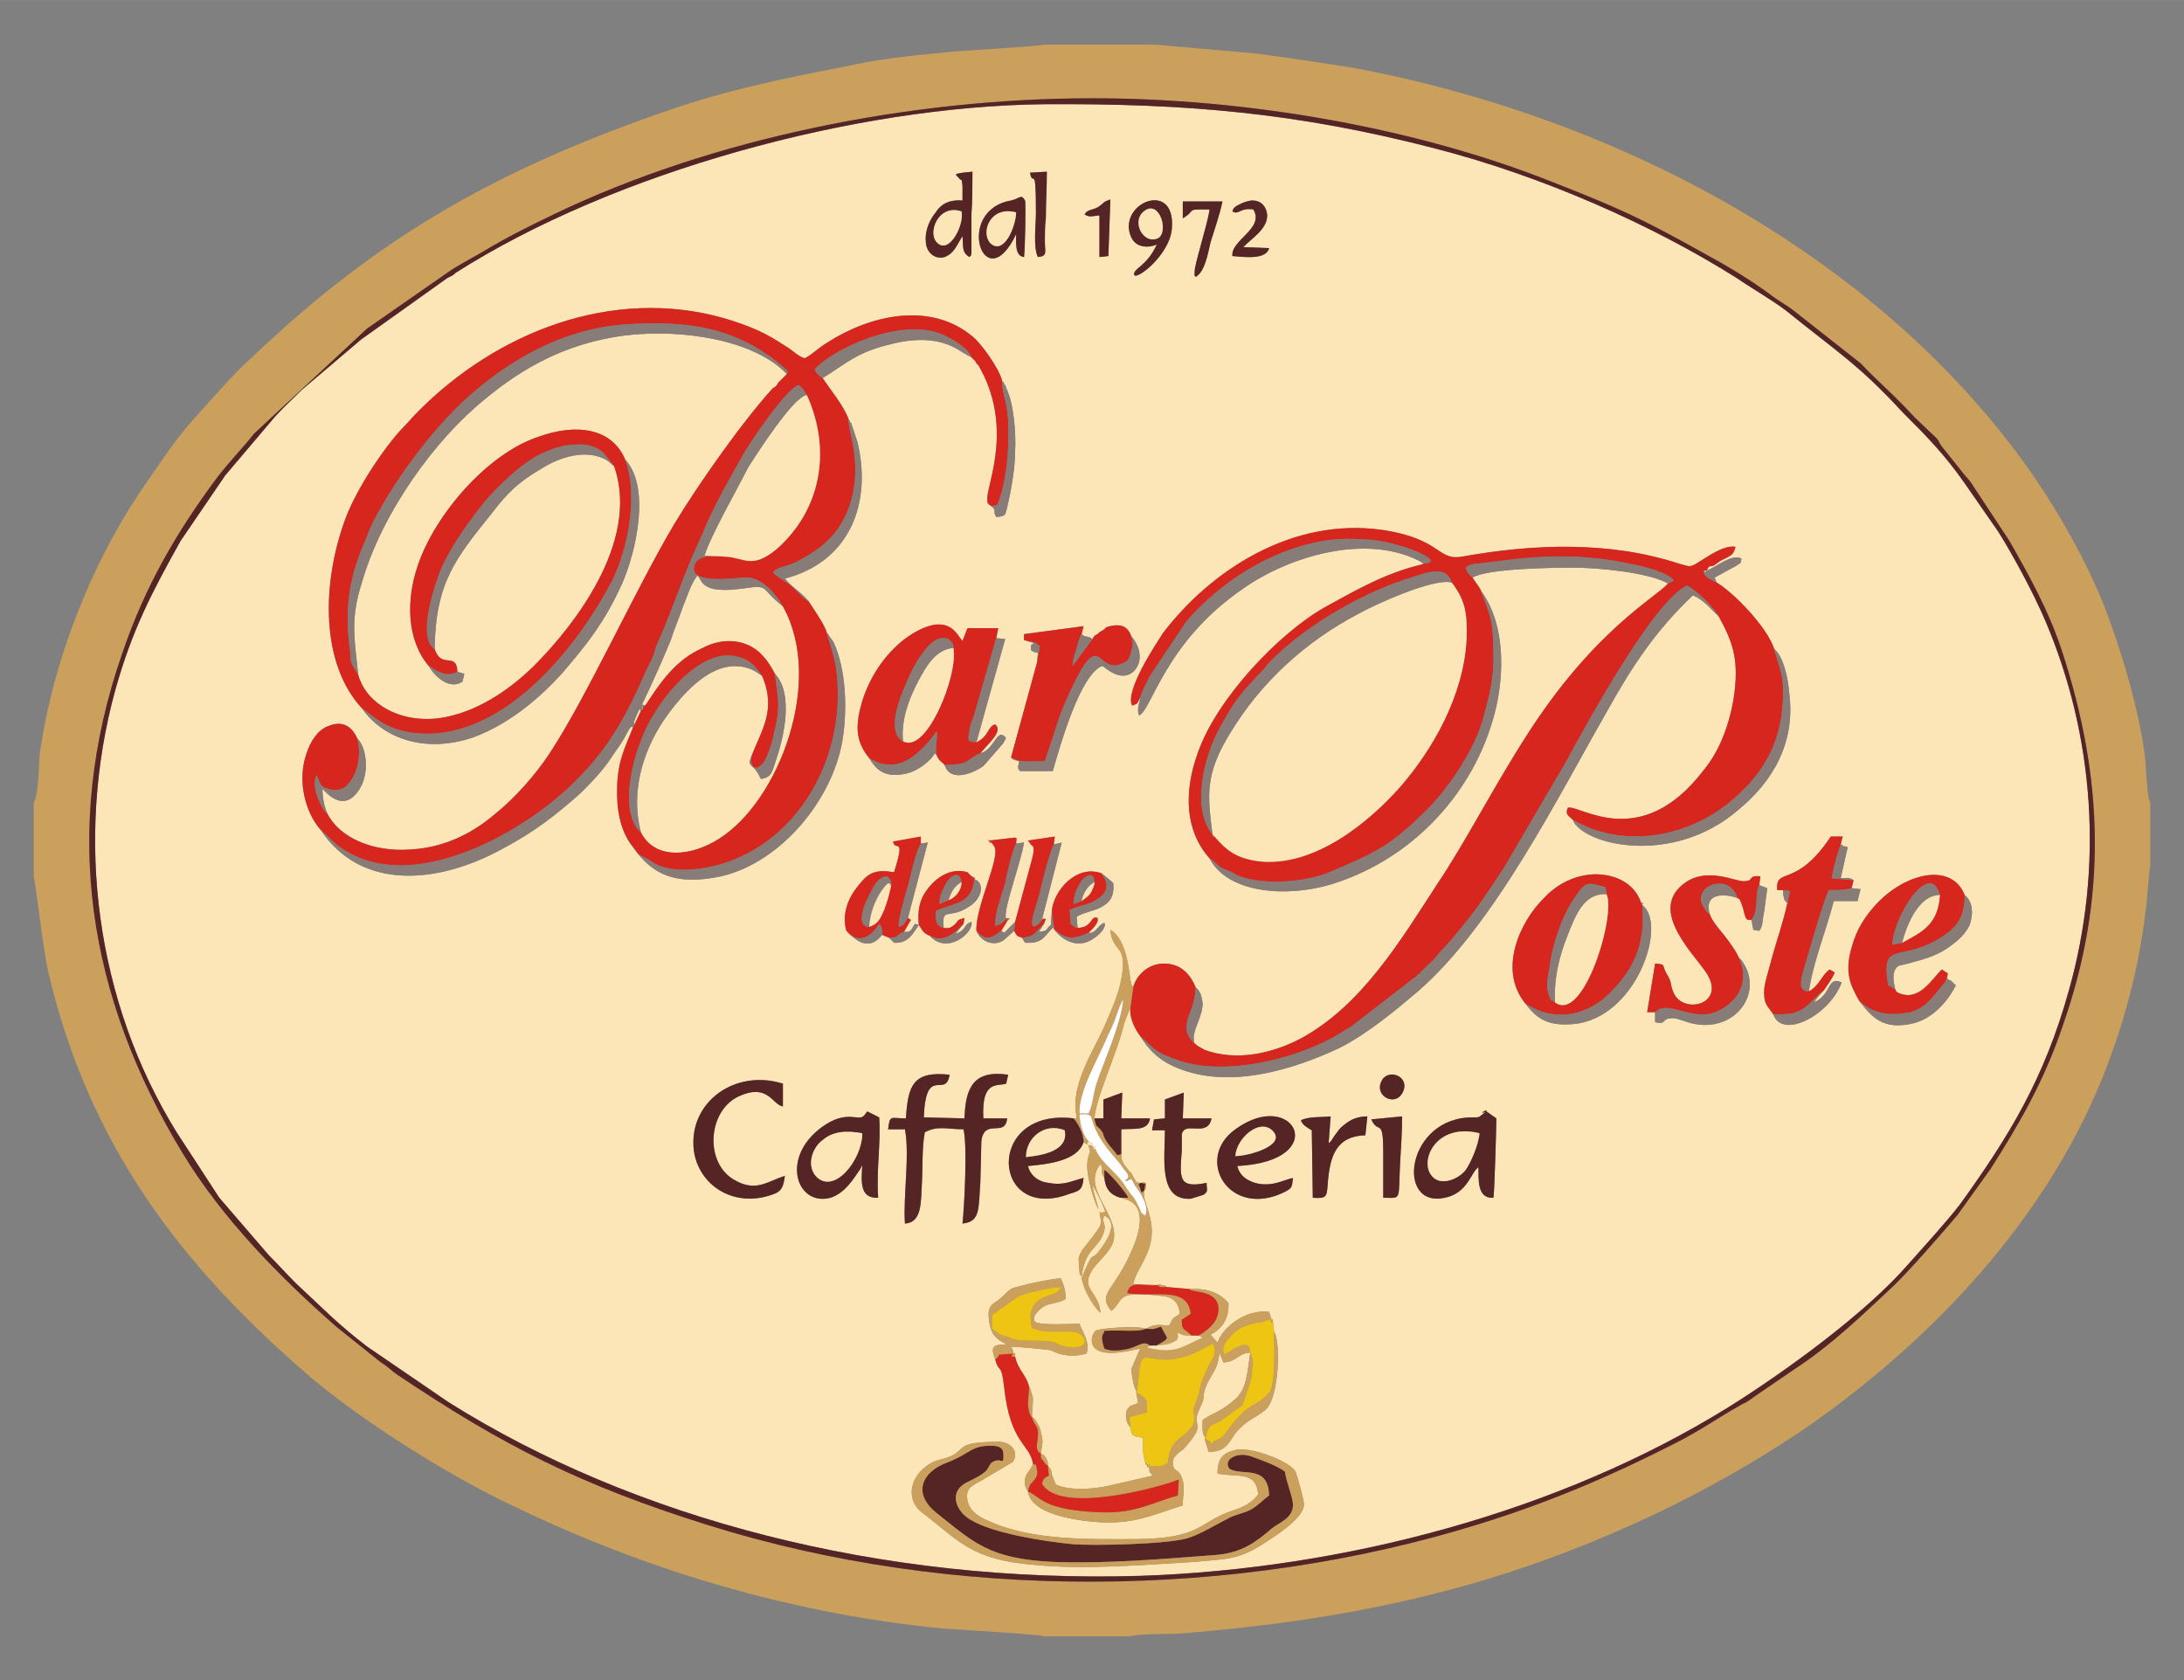 <?xml version="1.0" encoding="UTF-8"?>
<!DOCTYPE svg PUBLIC "-//W3C//DTD SVG 1.1//EN" "http://www.w3.org/Graphics/SVG/1.1/DTD/svg11.dtd">
<!-- Creator: CorelDRAW X8 -->
<svg xmlns="http://www.w3.org/2000/svg" xml:space="preserve" width="22.013mm" height="16.933mm" version="1.1" style="shape-rendering:geometricPrecision; text-rendering:geometricPrecision; image-rendering:optimizeQuality; fill-rule:evenodd; clip-rule:evenodd"
viewBox="0 0 2201 1693"
 xmlns:xlink="http://www.w3.org/1999/xlink">
 <rect x="0" y="0" width="2201" height="1693" fill="#808080" stroke="none"/>
 <defs>
  <style type="text/css">
   <![CDATA[
    .fil3 {fill:#552424}
    .fil4 {fill:#887C78}
    .fil1 {fill:#CBA05C}
    .fil2 {fill:#D6261D}
    .fil5 {fill:#EFC513}
    .fil0 {fill:#FCE6B7}
    .fil6 {fill:white}
   ]]>
  </style>
 </defs>
 <g id="Layer_x0020_1">
  <g id="_1579359663072">
   <path class="fil0" d="M1268 1506c-2,-24 -20,-17 -41,-21 0,-15 5,-21 19,-24 17,-3 57,13 60,23 2,6 9,30 8,33 -1,14 -32,33 -43,40 -24,15 -36,14 -68,17 -50,3 -111,8 -160,3 -65,-5 -77,-25 -114,-53 -18,-14 -11,-40 12,-51 5,-2 11,-3 16,-5 17,-7 5,-15 48,-15 11,-1 23,8 16,20l-27 16c-10,7 -22,8 -19,23 2,11 12,17 22,21 44,20 102,18 150,18 65,-1 60,-17 96,-29 10,-3 19,-8 25,-16zm-166 -350c-1,3 -1,2 2,2 0,-3 1,-3 -2,-2 -3,-8 -2,-4 -5,-6 -4,5 2,5 -5,1 -6,18 -33,22 -56,24 2,9 10,16 21,17 15,3 23,-2 35,-5 -1,12 -4,13 -14,16 -79,30 -86,-87 4,-76 6,1 1,0 3,-2 -7,-32 18,-67 29,-93 6,-14 13,-29 16,-45 7,-37 -9,-26 -11,-50 18,10 19,48 21,54 1,4 0,1 2,4 3,-12 15,-24 31,-24 18,0 27,12 32,24 5,4 6,9 7,16 0,13 -9,25 -9,35 0,9 4,7 11,12 33,12 69,3 96,-11 62,-33 102,-100 139,-157 27,-40 58,-100 89,-148 68,-107 131,-140 143,-154 -19,-11 -70,-16 -96,-16 -22,0 -86,1 -101,10 3,5 5,7 8,12 0,1 0,1 0,1 1,1 1,1 1,1 26,36 23,92 11,131 -23,77 -84,140 -162,164 -46,14 -105,9 -123,-26 -25,-28 -26,-67 -12,-106 19,-55 82,-121 128,-147 31,-17 60,-34 97,-43l3 -1 -5 -3c-56,-28 -133,-3 -177,28 -79,54 -92,122 -105,128 -3,-7 1,-13 1,-18 -3,6 -2,6 -8,8 -8,-15 26,-65 31,-73 48,-63 130,-117 221,-104 60,9 55,31 80,27 72,-13 149,-16 219,7 11,3 11,4 19,-1 10,-6 26,-18 38,-16 -2,7 -2,8 -15,14l-7 5 -5 1 -1 2 -1 2 -3 0c3,3 1,2 3,0 7,-2 26,-18 35,-12 -1,6 0,3 -5,7l-22 12 2 5c17,10 51,45 58,67 9,7 14,29 15,43 7,51 -16,90 -51,119 -67,58 -158,35 -167,10 -4,-4 -8,-5 -5,-12 11,-4 73,46 137,-38 15,-18 25,-43 30,-71 6,-39 0,-57 -15,-84 -7,-6 -15,-17 -26,-21 -37,35 -61,71 -86,116 -51,89 -114,216 -191,283 -20,17 -51,43 -79,57 -47,22 -111,42 -164,20 -19,-8 -28,-18 -37,-32 -5,-7 -10,-16 -10,-27 -1,0 -1,0 -1,1l-5 13c-7,30 -29,76 -30,96l9 0 0 -19 19 -7 -1 26 29 0c-2,13 -16,10 -29,11l0 25c0,9 3,10 7,16 3,3 4,4 5,7 5,7 1,5 7,6l2 0 2 -1c0,1 1,1 1,1 0,0 1,0 1,0 0,6 1,5 -2,8 -2,12 11,26 7,50 -4,20 -15,30 -18,44l24 1c5,-1 -2,-2 5,0 6,1 3,1 5,2l23 2c20,-1 31,5 39,14 1,17 -8,27 -18,32l7 8c5,-15 28,-34 52,-31l2 7c2,1 1,-2 2,4l1 9c7,10 5,68 -9,79 -13,10 -17,9 -28,21 -9,10 -9,21 -29,21l-4 -13 1 -1c-4,-5 -3,-9 -3,-18 13,-9 17,-7 34,-22 11,-11 11,-27 14,-46 -13,1 -13,9 -27,10l-4 -10c-2,20 -10,22 -15,38 -3,12 2,3 -6,21 -8,17 10,10 -15,38 -5,4 -12,8 -11,15 1,10 6,3 10,17 2,7 0,16 0,25 -29,9 -48,19 -84,17 -28,-2 -69,-9 -72,-31 -4,-6 -4,-10 -2,-16 2,-4 5,-6 7,-12 -3,-20 -23,-20 -29,-77 -3,-26 -5,-13 -9,-28 -6,-15 0,-15 12,-15 -10,-5 -16,-9 -18,-23 -3,-18 4,-17 13,-25 11,-11 8,-8 26,-13 9,-2 23,-5 33,-6 3,7 5,12 5,21 -6,4 -15,4 -21,7 -4,2 -14,10 -10,16 6,4 35,2 45,2 3,9 11,19 7,30 -21,6 -35,-3 -35,-3 -1,-1 -37,-4 -41,-4 2,5 2,2 2,7 3,-1 2,-1 2,3 3,14 11,18 14,30 2,3 0,-2 2,5 1,3 2,5 2,8 0,6 -1,11 -1,18 3,2 3,2 6,7 1,2 3,6 3,9 3,9 1,12 0,21 3,2 1,-1 5,4 2,4 2,5 2,8 4,5 3,3 4,9l4 10c13,6 34,5 50,2l48 -11c-5,-5 -3,-3 -4,-9 -3,1 -2,1 -2,-2 -2,0 -1,2 -2,-3 -3,-12 -2,-13 -2,-24 -11,-2 -11,-1 -13,-11 -3,-3 -5,-8 -4,-15 2,-7 7,-7 12,-9l-2 -11 1 0c-4,-5 -5,-17 -6,-23l9 -21c-14,3 -39,9 -47,-2 -3,-6 -2,-11 2,-16 6,-3 43,-5 51,-2 8,-5 14,-4 23,-3l4 -7c2,-2 6,-4 7,-5 -1,-11 -6,-17 -18,-18 -49,-6 -37,4 -51,15 -14,-17 1,-19 18,-55 9,-19 21,-51 -5,-58 -1,0 -2,0 -2,-1 -1,0 -1,0 -2,0 -10,-3 -15,-9 -16,-20 -5,-6 0,-7 -4,-14 -20,25 20,51 13,78 -4,13 -17,20 -23,32 -9,16 9,20 10,40 -5,-4 -15,-20 -17,-28l-2 -7c14,-33 8,-14 19,-29 6,-8 19,-27 4,-34 -4,7 3,7 -1,18 -6,16 -18,15 -22,43 -2,-2 1,4 -2,-3l-1 -15c2,-7 5,-10 9,-15 17,-22 14,-18 12,-32 0,0 -1,1 3,1l3 -1c-4,-11 -9,-20 -13,-27 1,9 4,15 6,25 -5,-10 -13,-36 -11,-49 2,-12 4,-5 1,-16 0,0 1,0 1,0l3 1c0,1 0,1 1,1zm403 51c-16,1 -15,-17 -15,-31l-3 3c-6,8 -11,24 -31,28 -50,11 -39,-82 29,-81 6,0 5,0 9,-3 13,-10 -9,2 4,-3l10 7c0,9 -2,78 -3,80zm-258 -32c2,10 11,16 22,18 15,2 22,-3 34,-6 -1,10 -1,10 -8,14 -56,28 -92,-33 -50,-63 59,-43 98,32 2,37zm-362 32c-19,1 -17,-17 -16,-33l-2 4c-7,10 -15,24 -30,29 -34,9 -51,-40 -9,-71 26,-19 37,-5 43,-12l3 -4 12 6c2,24 -3,53 -1,81zm331 -15c0,8 2,8 -3,12 -3,1 -10,3 -13,4 -33,2 -26,-41 -26,-69l-13 0 2 -11 11 -1 0 -19 19 -7 -1 26 29 0c-4,20 -27,2 -30,16 0,2 0,13 0,16 -2,28 -4,39 25,33zm166 -64l31 -3c0,16 -1,31 -2,47 -2,39 2,35 -17,35 0,-15 0,-31 0,-46 0,-36 -5,-17 -12,-33zm-6 16c-29,1 -36,20 -38,50 -1,12 -1,14 -15,13l-1 -68c-5,-3 -9,-5 -11,-10 7,-4 21,-3 30,-4l-2 27c4,-3 3,-4 7,-9 3,-4 4,-6 8,-9 6,-5 13,-9 24,-9l-2 19zm-585 41c-2,15 -5,17 -20,21 -38,9 -69,-16 -72,-49 -4,-47 42,-80 90,-65l0 23c-11,-2 -15,-24 -45,-10 -31,15 -34,67 -4,84 22,13 34,1 51,-4zm623 -85c-7,16 -29,5 -22,-10 6,-14 29,-6 22,10zm-483 26l41 1c1,-31 9,-49 44,-44l-2 9c-9,3 -25,-4 -23,35l24 0c-2,20 -23,-1 -26,23l-1 41c-2,28 0,40 -18,42 2,-19 5,-79 1,-95 -16,0 -26,-4 -39,3 -3,15 -2,37 -3,53 -1,18 0,38 -17,39 -2,-26 5,-69 0,-95l-17 0c2,-15 2,-11 18,-11 2,-33 7,-48 44,-44 -4,25 -24,-11 -26,43zm606 -115c-28,-35 -4,-83 18,-105 11,-12 28,-24 52,-25 24,0 41,11 47,29 3,0 2,-1 1,2 26,19 -6,115 -70,120 -25,2 -36,-5 -48,-21zm373 -14l1 2 1 1c22,11 35,-14 45,-23l6 4 -1 5 3 2c0,0 1,0 1,0 3,3 3,3 5,5 -8,16 -23,33 -42,38 -32,8 -43,-7 -55,-22 -10,-17 -15,-30 -8,-54 5,-19 14,-32 25,-44 30,-32 76,-42 89,-9 8,6 9,19 5,30 -4,9 -12,16 -19,21 -16,12 -30,14 -47,19 -2,0 -3,1 -5,1 -8,4 -6,16 -4,24zm51 -8l0 -1 0 1zm-1010 -54c8,2 13,-5 15,-8l6 -2 -1 6c-3,4 -6,7 -8,10 12,-4 7,-9 16,-12 3,10 -24,34 -42,14 -7,-3 -7,-5 -11,-11 -2,-19 3,-30 12,-40 7,-8 21,-18 37,-13l2 2 2 2 2 1c2,1 2,0 1,2 10,3 9,19 -6,28 -20,13 -27,-1 -25,21zm814 -8c-6,0 -5,-1 -7,-6 -1,-5 -2,-8 -4,-13l-1 -2 -2 -1c-14,-5 -34,-5 -28,16 2,7 11,17 15,22 6,8 10,13 15,23 2,1 1,0 3,3 22,32 -8,73 -52,62 -4,-1 -14,-5 -18,-5 -13,0 -5,7 -18,4l0 -10 -8 0 8 -49c12,1 6,1 12,11 5,8 3,9 6,17 9,25 57,13 32,-21 -15,-21 -57,-63 -19,-89 22,-15 49,-1 58,-1 12,0 3,-6 17,-5l-1 9 8 3c-1,8 -2,15 -3,23 -2,8 -1,15 -5,20l-6 -1 -2 -10zm-837 -77l7 -1 -20 76 3 2 -7 12c8,1 8,-4 11,-8l4 1c-6,9 -11,19 -25,18l-5 -5 -7 -3c-4,5 -10,11 -20,8 -4,-1 -13,-8 -16,-12 -5,-16 2,-33 10,-43 10,-13 16,-20 38,-16 12,-38 1,-20 -1,-31l28 -5 0 7zm134 1l8 -2 -20 78c2,-2 1,-1 4,-1l-2 5 -5 8c10,-1 6,-2 12,-7l1 -14c2,-21 25,-47 50,-38 4,3 9,7 12,10 1,13 -3,19 -12,24 -7,4 -20,6 -25,10l1 11c15,0 13,-13 20,-10 2,5 -6,12 -9,15 8,1 9,-8 16,-10 3,6 -11,18 -20,20 -12,3 -24,-4 -31,-14l0 -2c-10,9 -10,17 -29,16l-3 -5c-6,-2 -5,-2 -8,-7l-10 9c-9,7 -23,3 -28,-9 -1,-25 25,-75 18,-85l-2 -3c-10,-11 3,7 -3,-3l26 -3c1,2 2,-3 1,6l8 -1c-3,20 -22,70 -18,77l1 -1c1,1 5,-1 0,3l-1 2 -5 8 3 2c4,-4 7,-7 11,-11l17 -63c4,-15 0,-13 -1,-15 -1,-1 -1,-1 -1,-2 -1,0 -1,0 -1,-1 -1,0 -1,-1 -1,-1l27 -4 -1 8zm793 0c1,0 1,0 2,1 1,2 1,0 2,1 1,0 1,0 2,0 0,0 1,1 1,1l-7 31c7,0 9,-1 13,2l-2 8 9 1 -3 12 -24 0c-7,28 -21,62 -25,91 11,-6 13,-17 21,-22l5 3c-3,7 -7,12 -11,18 -4,4 -8,9 -10,12 18,-7 13,-27 28,-20 -12,33 -60,58 -69,32 -6,-9 -10,-10 -9,-26 1,-8 5,-20 7,-28 5,-19 12,-38 16,-57 -3,-10 4,7 -1,-2 -3,-5 -1,1 -2,-4 -1,-3 -1,-4 -1,-8l-6 0c-2,-24 19,-1 54,-54l12 0 -2 8zm-851 -208l9 1 -29 104c13,-6 11,-16 19,-18 8,7 -6,18 -15,29 13,-3 16,-22 23,-18 4,3 3,2 0,8l-20 23c-10,7 -33,17 -39,-1 -4,-5 -5,-3 -8,-10 -1,-1 -1,-1 -2,-2 -4,8 -18,19 -31,21 -21,4 -29,-6 -35,-16 -12,-15 -15,-29 -8,-54 8,-30 30,-61 58,-75 32,-16 39,6 44,11l5 -13 31 0 -2 10zm97 1l1 -2 2 -2 2 -1 2 -2 2 -1 3 -2 2 -2c13,-4 21,-2 25,9 8,9 13,24 3,35 -13,13 -30,-4 -32,-5 -22,8 -42,78 -50,106l-33 0c-2,-3 -1,1 -2,-4 0,0 1,-6 1,-6l-8 -4 26 -95 1 -10c0,0 -3,-1 -4,-1 -3,-2 -1,0 -3,-2 0,-7 0,-4 3,-7l-10 -3 0 -6 60 -8 -2 8c4,4 6,1 11,5zm-740 36c9,33 51,53 95,41 36,-9 68,-35 87,-55 31,-32 103,-118 76,-196 0,-1 -1,-1 -1,-1l-6 -5c-20,-12 -47,-4 -66,8 -24,14 -35,25 -51,46 -36,45 -56,69 -57,136 7,21 22,2 23,23l7 2 -2 8c-14,9 -29,-7 -34,-16 -22,-26 -23,-66 -11,-101 17,-51 70,-113 122,-130 39,-14 74,-8 87,23 26,28 11,93 -3,125 -18,40 -37,63 -61,91 -20,22 -51,50 -89,64 -50,17 -92,0 -112,-29 -42,-45 -41,-126 -17,-191 11,-30 39,-72 58,-92 6,-6 9,-10 15,-16 79,-80 196,-127 310,-94 26,8 40,14 61,28 7,4 12,10 19,12 8,-4 13,-10 23,-16 42,-27 103,-42 146,-6 8,6 27,32 30,45 2,2 1,0 2,3 2,3 1,0 2,4 8,16 10,47 9,64 0,16 -4,40 -8,56 -2,9 -2,9 -11,10 -4,-7 1,-6 -5,-11 -4,-3 -4,-2 -4,-9 1,-16 26,-73 -9,-133l-2 -2 -1 -2 -2 -2 -2 -2c-11,-5 -16,-12 -35,-16 -15,-3 -32,-1 -47,3 -34,8 -45,20 -68,34 6,9 22,29 26,41 1,2 1,1 2,4 1,0 1,0 1,1l6 18c15,61 -7,121 -73,138 7,9 17,14 24,23 3,5 16,23 18,31l7 10c13,28 14,69 9,99 -10,60 -62,123 -122,137 -47,10 -71,-2 -91,-32 -11,-15 -15,-36 -14,-60 1,-25 8,-38 16,-58 -3,-3 -5,5 -12,16 -5,7 -9,13 -13,19 -8,11 -21,25 -31,34 -23,20 -43,36 -75,53 -67,37 -144,42 -184,-19 -15,-17 -24,-49 -14,-77 4,-12 11,-23 21,-27 16,-7 25,1 30,12 10,10 12,35 3,50 -17,29 -37,1 -38,1 0,10 2,18 5,25 12,24 46,39 84,36 36,-2 64,-18 84,-35 19,-15 41,-39 56,-62 37,-56 87,-166 125,-230 24,-40 69,-104 100,-138l2 -1 2 -2 1 -2 2 -2 2 -2 1 -1 2 -2 2 -2c-32,-34 -104,-46 -163,-39 -62,8 -106,35 -141,64 -51,41 -104,115 -124,184 -12,37 -8,56 -4,94zm285 36c-2,-3 -2,0 -5,6 0,0 -2,5 -2,5l0 4 7 -15zm2 -3c-2,-1 -4,-6 0,2l0 -2zm3 -3c15,-23 30,-45 57,-57 13,-7 30,-10 46,-3 13,6 20,16 27,29 19,20 9,64 1,87 -4,12 -4,17 -15,19 -2,-3 -2,-4 -4,-7 -5,-8 -10,-6 -6,-15 10,-27 26,-47 11,-82 -5,-3 -5,-4 -12,-7 -35,-13 -66,23 -83,46 -22,30 -39,74 -27,119 15,29 53,23 79,6 60,-38 106,-159 64,-234 -24,-19 -13,-22 -40,-18 -43,6 -41,-8 -46,-13 -6,6 -12,25 -15,32 -4,12 -9,23 -12,33 -9,22 -19,44 -29,65 4,1 0,2 4,0zm515 -464c0,1 -19,8 -26,-7 -15,-34 45,-59 41,-9 -2,28 -39,55 -38,46 0,-6 13,-8 23,-30zm-142 -10c-32,67 -63,-24 -5,-34 9,-2 10,-7 14,0 1,3 0,51 -1,57 -9,-1 -8,-13 -8,-23zm69 -20c3,-5 7,-4 13,-7 8,-5 4,-5 13,-8l-2 57 -9 1 0 -42c-9,1 -10,2 -15,-1zm158 -11c2,-1 8,-3 11,-3 9,0 14,6 15,14 1,15 -17,25 -24,33l26 1c-3,12 -25,9 -37,8 -2,-16 33,-28 21,-47 -14,-2 -14,6 -21,2 1,-4 3,-5 9,-8zm-59 -2l40 0c-3,14 -8,28 -12,41 -3,13 -6,30 -15,35 -2,-3 -1,0 -1,-5 -1,-5 13,-48 15,-63 -26,0 -12,0 -27,9l0 -17zm-146 56c-5,-10 -2,-32 -2,-45 0,-52 -3,-24 -6,-40l17 -1c0,16 -1,31 -1,47 -1,7 -1,15 -1,23 0,11 3,15 -7,16zm-103 -45c5,-8 13,-13 27,-12 0,-4 0,-11 0,-14 -1,-10 0,-4 -4,-9 -2,-3 -9,-4 14,-6 0,14 0,29 -1,43 0,8 0,15 0,23 0,3 0,8 0,11 0,1 0,3 0,5 -1,5 0,1 -2,4 -8,-5 -6,-10 -7,-21 -6,9 -8,17 -18,21 -11,3 -19,-6 -19,-16 -1,-12 5,-23 10,-29zm109 -109c-190,2 -433,68 -593,170 -3,3 -4,3 -8,5l-87 62 -60 51c-9,9 -18,17 -27,27l-50 59 -45 66c-29,52 -49,90 -66,151 -41,150 -19,314 62,445l43 66 50 58c10,10 17,18 27,28 28,26 42,41 72,64l82 56c186,117 435,183 698,175 204,-7 421,-64 592,-170 56,-35 139,-95 182,-145 16,-18 37,-41 51,-59 49,-68 85,-126 110,-216 35,-124 26,-256 -24,-373 -12,-28 -32,-65 -47,-89l-34 -49c-21,-30 -39,-48 -63,-72 -44,-48 -69,-63 -117,-102 -13,-10 -37,-24 -50,-33 -84,-53 -196,-103 -306,-131 -136,-35 -247,-45 -392,-44z"/>
   <path class="fil1" d="M1101 99c154,0 325,29 465,85 64,25 90,37 149,70 24,13 46,26 68,42 5,4 10,7 16,11 5,3 10,7 15,11l61 48c21,22 31,29 55,55l21 20c3,3 3,5 6,9l24 30c5,5 7,9 11,15l33 50c20,35 40,71 53,111 42,128 46,249 1,377 -19,57 -45,101 -73,145l-33 46c-16,19 -50,58 -66,73 -30,28 -61,58 -96,81l-41 28c-3,2 -4,3 -7,5 -4,3 -6,3 -9,5 -25,14 -39,25 -69,40 -63,32 -124,58 -195,80 -245,76 -530,78 -776,1 -128,-40 -207,-80 -314,-152 -6,-4 -9,-8 -16,-12l-45 -36c-57,-50 -115,-109 -155,-175 -95,-157 -123,-324 -61,-503 23,-68 55,-123 96,-178 13,-17 27,-31 37,-44l114 -106 82 -57c10,-7 22,-13 34,-20 23,-14 47,-26 72,-38 160,-77 360,-117 543,-117zm-1067 710l0 75c2,5 9,71 15,97 41,173 133,294 263,406 53,45 140,100 204,130 134,65 281,109 433,124 14,1 99,6 104,8l86 0c8,-3 41,-2 53,-3 181,-15 329,-48 494,-129 50,-25 98,-53 141,-83 130,-92 248,-220 302,-375 37,-104 35,-177 38,-186l0 -64c-4,-8 -4,-39 -6,-51 -6,-43 -20,-91 -34,-130 -18,-52 -49,-106 -76,-146 -153,-222 -419,-364 -689,-414 -32,-5 -65,-10 -95,-14l-102 -9 -113 0c-7,2 -88,6 -102,8 -32,3 -68,7 -98,14 -63,12 -120,24 -178,44 -177,61 -295,130 -420,249 -19,17 -35,36 -54,57 -18,19 -33,41 -48,63 -56,78 -98,181 -112,280 -1,13 -1,40 -6,49z"/>
   <path class="fil2" d="M365 714c11,7 20,19 48,24 90,14 168,-84 204,-153 15,-30 27,-85 13,-122 -13,-31 -48,-37 -87,-23 -52,17 -105,79 -122,130 -12,35 -11,75 11,101 8,5 17,12 29,6 -1,-21 -16,-2 -23,-23 -19,-12 2,-71 8,-84 12,-25 28,-46 42,-64 14,-16 38,-40 58,-49 13,-6 25,-10 43,-9 8,1 14,4 19,8l11 14c27,78 -45,164 -76,196 -19,20 -51,46 -87,55 -44,12 -86,-8 -95,-41l-6 -10c-2,-5 -2,-7 -2,-13 -6,-40 -2,-74 15,-112 2,-5 5,-13 8,-19 25,-48 66,-102 105,-134 36,-30 86,-60 147,-65 68,-5 119,4 166,47l-1 3 -2 2 -2 2 -1 1 -2 2 -2 2 -1 2 -2 2 -2 1c-31,34 -76,98 -100,138 -38,64 -88,174 -125,230 -15,23 -37,47 -56,62 -20,17 -48,33 -84,35 -38,3 -72,-12 -84,-36 -6,-4 -17,-28 -11,-39 4,8 3,12 12,14 9,3 16,0 20,-5 11,-12 13,-33 9,-46 -5,-11 -14,-19 -30,-12 -10,4 -17,15 -21,27 -10,28 -1,60 14,77 10,8 14,17 36,27 68,31 168,-24 219,-74 36,-35 54,-69 74,-115 2,-4 3,-6 5,-10 2,-5 3,-7 4,-12 16,-35 28,-74 46,-112l6 -14c11,-24 23,-45 36,-68 8,-14 44,-67 56,-70 5,4 4,4 8,10l1 2c24,55 13,114 -31,153 -25,21 -33,9 -51,8 -12,-1 -26,-2 -31,6 -11,22 34,16 48,15 17,-2 32,15 40,29 42,75 -4,196 -64,234 -26,17 -64,23 -79,-6 -24,-21 -8,-84 11,-116 3,-5 6,-10 9,-14 16,-23 48,-56 78,-47 13,3 18,11 24,19 15,35 -1,55 -11,82 -1,16 10,12 15,1 4,-9 6,-15 8,-25 7,-28 4,-34 1,-60 -7,-13 -14,-23 -27,-29 -16,-7 -33,-4 -46,3 -27,12 -42,34 -57,57l-3 3 0 2 -2 1 -7 15 -1 2c-8,20 -15,33 -16,58 -1,24 3,45 14,60 9,10 3,8 17,15l2 1c0,0 1,1 1,1l2 1c18,12 51,7 68,2 78,-23 123,-104 118,-183 -1,-22 -6,-33 -11,-51 -2,-8 -15,-26 -18,-31 -6,-3 -11,-10 -18,-16 -6,-5 -13,-8 -18,-13 4,-6 14,-6 22,-10 6,-3 13,-7 19,-11 28,-18 41,-47 42,-80 0,-30 -6,-37 -7,-54 -4,-12 -20,-32 -26,-41 -4,-3 -6,-4 -8,-9 21,-22 86,-51 126,-36 11,4 29,15 32,24l2 2 2 2 1 2 2 2c35,60 10,117 9,133 0,7 0,6 4,9l6 -1c7,-17 10,-38 11,-59 2,-47 -6,-47 -6,-66 -3,-13 -22,-39 -30,-45 -43,-36 -104,-21 -146,6 -10,6 -15,12 -23,16 -7,-2 -12,-8 -19,-12 -21,-14 -35,-20 -61,-28 -114,-33 -231,14 -310,94 -6,6 -9,10 -15,16 -19,20 -47,62 -58,92 -24,65 -25,146 17,191z"/>
   <path class="fil2" d="M1224 843c-3,0 -2,1 -2,-2 -22,-27 -8,-80 7,-107 16,-30 24,-38 43,-58 2,-2 3,-3 4,-5 33,-36 91,-71 140,-87 17,-5 41,-17 47,3 13,17 16,30 15,57 -3,57 -34,111 -67,149 -31,35 -86,81 -142,75 -23,-3 -33,-11 -45,-25zm-75 -140c2,-7 7,-16 10,-22l36 -54c37,-44 99,-82 160,-84 24,0 36,1 56,7 9,2 46,16 24,18l-3 1c-37,9 -66,26 -97,43 -46,26 -109,92 -128,147 -14,39 -13,78 12,106 5,3 7,6 11,9 6,3 8,3 13,6 22,13 73,10 99,-2 47,-20 59,-26 94,-60 21,-20 50,-61 59,-95 6,-22 11,-41 10,-66 0,-34 -4,-38 -13,-63 -3,-5 -5,-7 -8,-12 -4,-4 -5,-4 -7,-10 4,-3 8,-4 12,-4l41 -5c38,-4 75,-3 112,5 11,2 38,8 45,17l-6 3c-12,14 -75,47 -143,154 -31,48 -62,108 -89,148 -37,57 -77,124 -139,157 -27,14 -63,23 -96,11 -10,-5 -20,-13 -18,-26 2,-13 8,-17 9,-37 -5,-12 -14,-24 -32,-24 -16,0 -28,12 -31,24l-3 22c0,11 5,20 10,27 15,13 13,16 40,25 48,16 122,-3 162,-28 3,-2 6,-4 10,-6l66 -51c6,-5 11,-11 17,-16 5,-6 10,-12 16,-18 25,-29 35,-44 56,-76l62 -106c24,-44 88,-161 122,-178 10,5 26,21 32,31 15,27 21,45 15,84 -5,28 -15,53 -30,71 -64,84 -126,34 -137,38 -3,7 1,8 5,12 47,28 113,21 161,-20 34,-29 51,-62 51,-109 0,-20 -5,-27 -9,-43 -7,-22 -41,-57 -58,-67 -4,-2 -14,-6 -13,-12l3 0 1 -2 1 -2 5 -1 7 -5c13,-6 13,-7 15,-14 -12,-2 -28,10 -38,16 -8,5 -8,4 -19,1 -70,-23 -147,-20 -219,-7 -25,4 -20,-18 -80,-27 -91,-13 -173,41 -221,104 -5,8 -39,58 -31,73 6,-2 5,-2 8,-8z"/>
   <path class="fil0" d="M1222 841l2 2c12,14 22,22 45,25 56,6 111,-40 142,-75 33,-38 64,-92 67,-149 1,-27 -2,-40 -15,-57 -18,-5 -79,23 -93,31 -54,28 -100,70 -131,122 -25,41 -22,62 -17,101z"/>
   <path class="fil3" d="M1052 105c145,-1 256,9 392,44 110,28 222,78 306,131 13,9 37,23 50,33 48,39 73,54 117,102 24,24 42,42 63,72l34 49c15,24 35,61 47,89 50,117 59,249 24,373 -25,90 -61,148 -110,216 -14,18 -35,41 -51,59 -43,50 -126,110 -182,145 -171,106 -388,163 -592,170 -263,8 -512,-58 -698,-175l-82 -56c-30,-23 -44,-38 -72,-64 -10,-10 -17,-18 -27,-28l-50 -58 -43 -66c-81,-131 -103,-295 -62,-445 17,-61 37,-99 66,-151l45 -66 50 -59c9,-10 18,-18 27,-27l60 -51 87 -62c4,-2 5,-2 8,-5 160,-102 403,-168 593,-170zm49 -6c-183,0 -383,40 -543,117 -25,12 -49,24 -72,38 -12,7 -24,13 -34,20l-82 57 -114 106c-10,13 -24,27 -37,44 -41,55 -73,110 -96,178 -62,179 -34,346 61,503 40,66 98,125 155,175l45 36c7,4 10,8 16,12 107,72 186,112 314,152 246,77 531,75 776,-1 71,-22 132,-48 195,-80 30,-15 44,-26 69,-40 3,-2 5,-2 9,-5 3,-2 4,-3 7,-5l41 -28c35,-23 66,-53 96,-81 16,-15 50,-54 66,-73l33 -46c28,-44 54,-88 73,-145 45,-128 41,-249 -1,-377 -13,-40 -33,-76 -53,-111l-33 -50c-4,-6 -6,-10 -11,-15l-24 -30c-3,-4 -3,-6 -6,-9l-21 -20c-24,-26 -34,-33 -55,-55l-61 -48c-5,-4 -10,-8 -15,-11 -6,-4 -11,-7 -16,-11 -22,-16 -44,-29 -68,-42 -59,-33 -85,-45 -149,-70 -140,-56 -311,-85 -465,-85z"/>
   <path class="fil1" d="M1113 1187l0 -8c5,3 22,23 24,28l-8 0c1,0 1,0 2,0 0,1 1,1 2,1 26,7 14,39 5,58 -17,36 -32,38 -18,55 14,-11 2,-21 51,-15 12,1 17,7 18,18 -1,1 -5,3 -7,5l-4 7c-9,-1 -15,-2 -23,3 -8,-3 -45,-1 -51,2 -4,5 -5,10 -2,16 8,11 33,5 47,2l-9 21c1,6 2,18 6,23 4,-43 2,-35 25,-33 23,2 46,-14 51,-16 6,9 -1,17 -4,22 -1,2 -2,5 -3,7 -9,20 -3,13 -11,33 -4,9 2,8 -1,18 -7,16 -24,13 -26,40 -7,5 -8,3 -19,4 1,-3 2,-2 -2,-2l-2 -3c1,5 0,3 2,3 0,3 -1,3 2,2 1,6 -1,4 4,9l-48 11c-16,3 -37,4 -50,-2l-4 -10c-1,-6 0,-4 -4,-9 0,-3 0,-4 -2,-8 -4,-5 -2,-2 -5,-4 1,-9 3,-12 0,-21 0,-3 -2,-7 -3,-9 -3,-5 -3,-5 -6,-7 0,-7 1,-12 1,-18 0,-3 -1,-5 -2,-8 -2,-7 0,-2 -2,-5 0,8 -1,11 -1,18 0,3 1,6 1,8 3,7 2,4 3,5 2,9 7,8 6,19 0,6 -4,14 3,18 0,5 -1,3 3,8 2,4 3,3 4,4l1 10c-5,3 -5,2 -7,8 17,31 115,5 138,-4l-1 16c-28,8 -43,18 -77,17 -60,-2 -61,-16 -74,-21 2,-10 4,-7 8,-14 1,-2 2,-4 1,-8 -1,-8 -2,-4 -4,-6 -2,6 -5,8 -7,12 -2,6 -2,10 2,16 3,22 44,29 72,31 36,2 55,-8 84,-17 0,-9 2,-18 0,-25 -4,-14 -9,-7 -10,-17 -1,-7 6,-11 11,-15 25,-28 7,-21 15,-38 8,-18 3,-9 6,-21 5,-16 13,-18 15,-38l4 10c14,-1 14,-9 27,-10 -3,19 -3,35 -14,46 -17,15 -21,13 -34,22 0,9 -1,13 3,18 3,-14 5,-12 15,-17l22 -16 8 -23c1,-3 2,-10 2,-15 1,-2 1,-6 0,-9l-2 -6c0,-18 -23,1 -26,2 -3,-6 0,-11 3,-15 3,-3 1,0 3,-3 8,-10 19,-13 33,-15l8 -3c-1,6 -1,2 2,4 -1,-6 0,-3 -2,-4l-2 -7c-24,-3 -47,16 -52,31l-7 -8c10,-5 19,-15 18,-32 -8,-9 -19,-15 -39,-14 2,2 0,1 5,2 2,1 23,1 24,17 0,13 -8,20 -17,26 -4,2 -1,0 -3,2l4 2c-21,9 -27,17 -56,10l3 -2c-6,-5 -9,-1 -21,3 -9,2 -18,3 -25,0 -1,-4 -4,-11 -1,-15 3,-5 -3,-2 6,-3 7,-1 29,2 37,-2 9,1 8,0 15,-2l6 11c-3,5 0,1 -4,4l-5 3c0,-1 -1,0 -1,1 7,-1 12,-1 17,-4 6,-3 2,-1 4,-4l0 -4c0,-1 0,-1 0,-1 6,3 6,3 14,3l-2 -2c-7,-6 -8,-4 -8,-14l9 -6c-3,-29 -38,-16 -64,-21 3,-14 17,-6 30,-8 5,3 3,2 10,2 -2,-1 1,-1 -5,-2 -7,-2 0,-1 -5,0l-24 -1c3,-14 14,-24 18,-44 4,-24 -9,-38 -7,-50 3,-3 2,-2 2,-8 0,0 -1,0 -1,0 0,0 -1,0 -1,-1l-2 1c3,3 4,-4 2,8 -2,0 -2,5 -4,-3 -3,-7 -1,-1 0,-5 -6,-1 -2,1 -7,-6 -1,-3 -2,-4 -5,-7 -4,-6 -7,-7 -7,-16l-4 1c-4,-6 -10,-11 -13,-18 -2,-4 0,-3 -4,-8 -5,-5 -4,-2 -6,-11 1,-20 23,-66 30,-96l5 -13c0,-1 0,-1 1,-1l3 -22c-2,-3 -1,0 -2,-4 -2,-6 -3,-44 -21,-54 2,24 18,13 11,50 -3,16 -10,31 -16,45 -11,26 -36,61 -29,93 -2,2 3,3 -3,2 4,5 10,15 10,24 7,4 1,4 5,-1 -5,-5 -9,-17 -9,-27 15,-1 10,2 16,15 7,15 15,23 25,35 2,3 4,6 6,8 5,7 -1,7 -1,9l2 0c5,-3 4,-2 8,5 5,6 15,22 10,30 -6,-4 -3,-3 -7,-10 -1,-3 -3,-6 -5,-9 -3,-3 -4,-5 -7,-9 -7,-14 -25,-24 -31,-39 -3,0 -3,1 -2,-2 -1,0 -1,0 -1,-1l-3 -1c0,0 -1,0 -1,0 3,11 1,4 -1,16 -2,13 6,39 11,49 -2,-10 -5,-16 -6,-25 4,7 9,16 13,27l-3 1c-4,0 -3,-1 -3,-1 2,14 5,10 -12,32 -4,5 -7,8 -9,15l1 15c3,7 0,1 2,3 4,-28 16,-27 22,-43 4,-11 -3,-11 1,-18 15,7 2,26 -4,34 -11,15 -5,-4 -19,29l2 7c2,8 12,24 17,28 -1,-20 -19,-24 -10,-40 6,-12 19,-19 23,-32 7,-27 -33,-53 -13,-78 4,7 -1,8 4,14zm-25 -65c-1,-18 12,-43 20,-60 5,-10 8,-18 13,-28 4,-9 7,-21 11,-27 -2,25 -21,66 -27,85 -3,9 -4,23 -8,30l-9 0z"/>
   <path class="fil3" d="M1279 1507c-7,5 -11,10 -18,14 -7,4 -16,5 -23,9 -12,6 -28,16 -41,20 -19,6 -94,8 -117,6 -30,-3 -79,-11 -101,-24 -15,-8 -24,-28 -5,-38 6,-3 15,-7 20,-12 3,-4 4,-8 7,-9 5,-3 8,0 10,-1 1,-10 0,-14 -9,-15 -24,-1 -22,7 -48,17 -24,9 -35,30 -11,50 38,30 53,47 119,50 53,2 110,-3 163,-7 27,-2 42,-14 57,-27 8,-6 20,-10 21,-22 1,-7 -7,-25 -8,-35 -8,-6 -22,-11 -33,-15 -15,-6 -30,3 -23,12 12,8 39,-5 40,27z"/>
   <path class="fil2" d="M910 747c-19,-10 0,-52 7,-67 5,-11 19,-36 32,-37 7,-1 12,4 12,10l0 2c4,26 -27,105 -51,92zm-34 17c29,18 51,-4 68,-27 1,10 -2,13 0,24 3,7 4,5 8,10 27,-1 19,-4 36,-12 9,-11 23,-22 15,-29 -8,2 -6,12 -19,18 -9,-1 -9,-1 -7,-11 0,-4 2,-10 4,-14l23 -80 2 -10 -31 0 -5 13c-5,-5 -12,-27 -44,-11 -28,14 -50,45 -58,75 -7,25 -4,39 8,54z"/>
   <path class="fil0" d="M732 561c18,1 26,13 51,-8 44,-39 55,-98 31,-153l-1 -2c-14,2 -52,62 -59,73 -10,20 -38,69 -44,89l22 1z"/>
   <path class="fil4" d="M1149 1044c9,14 18,24 37,32 53,22 117,2 164,-20 28,-14 59,-40 79,-57 77,-67 140,-194 191,-283 25,-45 49,-81 86,-116 11,4 19,15 26,21 -6,-10 -22,-26 -32,-31 -34,17 -98,134 -122,178l-62 106c-21,32 -31,47 -56,76 -6,6 -11,12 -16,18 -6,5 -11,11 -17,16l-66 51c-4,2 -7,4 -10,6 -40,25 -114,44 -162,28 -27,-9 -25,-12 -40,-25z"/>
   <path class="fil2" d="M1567 1010c-6,-4 -3,0 -6,-7 -4,-11 0,-22 1,-31 3,-22 13,-51 26,-69 10,-15 12,-14 30,-9l1 7c10,20 -23,131 -52,109zm-30 1c31,21 65,11 86,-11 21,-21 36,-46 32,-88l-1 -2c-6,-18 -23,-29 -47,-29 -24,1 -41,13 -52,25 -22,22 -46,70 -18,105z"/>
   <path class="fil4" d="M323 836c40,61 117,56 184,19 32,-17 52,-33 75,-53 10,-9 23,-23 31,-34 4,-6 8,-12 13,-19 7,-11 9,-19 12,-16l1 -2 0 -4c0,0 2,-5 2,-5 3,-6 3,-9 5,-6l2 -1c-4,-8 -2,-3 0,-2l3 -3c-4,2 0,1 -4,0 10,-21 20,-43 29,-65 3,-10 8,-21 12,-33 3,-7 9,-26 15,-32 5,5 3,19 46,13 27,-4 16,-1 40,18 -8,-14 -23,-31 -40,-29 -14,1 -59,7 -48,-15 5,-8 19,-7 31,-6l-22 -1c6,-20 34,-69 44,-89 7,-11 45,-71 59,-73l1 2 -1 -2c-4,-6 -3,-6 -8,-10 -12,3 -48,56 -56,70 -13,23 -25,44 -36,68l-6 14c-18,38 -30,77 -46,112 -1,5 -2,7 -4,12 -2,4 -3,6 -5,10 -20,46 -38,80 -74,115 -51,50 -151,105 -219,74 -22,-10 -26,-19 -36,-27z"/>
   <path class="fil2" d="M1917 950l-10 2c1,-28 38,-87 48,-50 -2,30 -18,37 -38,48zm-43 59c7,5 9,8 20,11 10,3 21,2 31,0 17,-4 25,-19 36,-31l0 -1 1 -2 1 -5 -6 -4c-10,9 -23,34 -45,23l-1 -1 -1 -2c-4,-2 -3,-2 -7,-4 -8,-46 11,-23 51,-47 16,-10 26,-19 26,-44 -13,-33 -59,-23 -89,9 -11,12 -20,25 -25,44 -7,24 -2,37 8,54z"/>
   <path class="fil1" d="M1279 1507c-1,-32 -28,-19 -40,-27 -7,-9 8,-18 23,-12 11,4 25,9 33,15 1,10 9,28 8,35 -1,12 -13,16 -21,22 -15,13 -30,25 -57,27 -53,4 -110,9 -163,7 -66,-3 -81,-20 -119,-50 -24,-20 -13,-41 11,-50 26,-10 24,-18 48,-17 9,1 10,5 9,15 -2,1 -5,-2 -10,1 -3,1 -4,5 -7,9 -5,5 -14,9 -20,12 -19,10 -10,30 5,38 22,13 71,21 101,24 23,2 98,0 117,-6 13,-4 29,-14 41,-20 7,-4 16,-5 23,-9 7,-4 11,-9 18,-14zm-11 -1c-6,8 -15,13 -25,16 -36,12 -31,28 -96,29 -48,0 -106,2 -150,-18 -10,-4 -20,-10 -22,-21 -3,-15 9,-16 19,-23l27 -16c7,-12 -5,-21 -16,-20 -43,0 -31,8 -48,15 -5,2 -11,3 -16,5 -23,11 -30,37 -12,51 37,28 49,48 114,53 49,5 110,0 160,-3 32,-3 44,-2 68,-17 11,-7 42,-26 43,-40 1,-3 -6,-27 -8,-33 -3,-10 -43,-26 -60,-23 -14,3 -19,9 -19,24 21,4 39,-3 41,21z"/>
   <path class="fil2" d="M1668 1020c13,-14 39,12 65,-2 8,-4 16,-11 20,-19 6,-13 4,-23 0,-33 -5,-10 -9,-15 -15,-23 -4,-5 -13,-15 -15,-22 -4,-3 -1,1 -4,-4 -19,-23 24,-40 32,-12l2 1 1 2c2,5 3,8 4,13 2,5 1,6 7,6 8,-9 3,-27 8,-35l1 -9c-14,-1 -5,5 -17,5 -9,0 -36,-14 -58,1 -38,26 4,68 19,89 25,34 -23,46 -32,21 -3,-8 -1,-9 -6,-17 -6,-10 0,-10 -12,-11l-8 49 8 0z"/>
   <path class="fil2" d="M1797 897l7 1 -3 13c-4,19 -11,38 -16,57 -2,8 -6,20 -7,28 -1,16 3,17 9,26 14,0 20,1 31,-6 9,-7 11,-11 20,-18 4,-6 8,-11 11,-18l-5 -3c-8,5 -10,16 -21,22 -12,0 -8,-12 -4,-26 5,-17 19,-66 24,-76 8,0 17,0 23,-2l2 -8 -22 -2c1,-8 6,-26 9,-34l2 -8 -12 0c-35,53 -56,30 -54,54l6 0z"/>
   <path class="fil2" d="M1032 645c10,3 8,0 16,6l-3 17 -26 95c1,6 28,4 34,4l10 -30c3,-10 6,-19 10,-28 38,-87 30,-26 59,-41 5,-2 6,-4 8,-11 2,-7 2,-10 0,-16 -4,-11 -12,-13 -25,-9l-2 2 -3 2 -2 1 -2 2 -2 1 -2 2 -1 2 -20 27c0,-8 3,-13 4,-18 2,-6 2,-9 5,-14l2 -8 -60 8 0 6z"/>
   <path class="fil4" d="M361 680c-4,-38 -8,-57 4,-94 20,-69 73,-143 124,-184 35,-29 79,-56 141,-64 59,-7 131,5 163,39l-2 2 -2 2 -1 1 -2 2 -2 2 -1 2 -2 2 -2 1 2 -1 2 -2 1 -2 2 -2 2 -2 1 -1 2 -2 2 -2 1 -3c-47,-43 -98,-52 -166,-47 -61,5 -111,35 -147,65 -39,32 -80,86 -105,134 -3,6 -6,14 -8,19 -17,38 -21,72 -15,112 0,6 0,8 2,13l6 10z"/>
   <path class="fil3" d="M931 1126c2,-54 22,-18 26,-43 -37,-4 -42,11 -44,44 -16,0 -16,-4 -18,11l17 0c5,26 -2,69 0,95 17,-1 16,-21 17,-39 1,-16 0,-38 3,-53 13,-7 23,-3 39,-3 4,16 1,76 -1,95 18,-2 16,-14 18,-42l1 -41c3,-24 24,-3 26,-23l-24 0c-2,-39 14,-32 23,-35l2 -9c-35,-5 -43,13 -44,44l-41 -1z"/>
   <path class="fil5" d="M1146 1403l-1 0c2,2 2,1 5,3 6,4 6,7 6,17l-18 5 1 10c2,10 2,9 13,11 0,11 -1,12 2,24l2 3c4,0 3,-1 2,2 11,-1 12,1 19,-4 2,-27 19,-24 26,-40 3,-10 -3,-9 1,-18 8,-20 2,-13 11,-33 1,-2 2,-5 3,-7 3,-5 10,-13 4,-22 -5,2 -28,18 -51,16 -23,-2 -21,-10 -25,33z"/>
   <path class="fil4" d="M1219 865c18,35 77,40 123,26 78,-24 139,-87 162,-164 12,-39 15,-95 -11,-131 0,0 0,0 -1,-1 0,0 0,0 0,-1 9,25 13,29 13,63 1,25 -4,44 -10,66 -9,34 -38,75 -59,95 -35,34 -47,40 -94,60 -26,12 -77,15 -99,2 -5,-3 -7,-3 -13,-6 -4,-3 -6,-6 -11,-9z"/>
   <path class="fil2" d="M1003 1370c4,15 6,2 9,28 6,57 26,57 29,77 2,2 3,-2 4,6 1,4 0,6 -1,8 -4,7 -6,4 -8,14 13,5 14,19 74,21 34,1 49,-9 77,-17l1 -16c-23,9 -121,35 -138,4 2,-6 2,-5 7,-8l-1 -10c-1,-1 -2,0 -4,-4 -4,-5 -3,-3 -3,-8 -7,-4 -3,-12 -3,-18 1,-11 -4,-10 -6,-19 -1,-1 0,2 -3,-5 0,-2 -1,-5 -1,-8 0,-7 1,-10 1,-18 -3,-12 -11,-16 -14,-30 -4,0 -4,1 -2,-3l-14 1c-1,1 0,1 -2,3l-2 2z"/>
   <path class="fil4" d="M365 714c20,29 62,46 112,29 38,-14 69,-42 89,-64 24,-28 43,-51 61,-91 14,-32 29,-97 3,-125 14,37 2,92 -13,122 -36,69 -114,167 -204,153 -28,-5 -37,-17 -48,-24z"/>
   <path class="fil4" d="M1222 841c0,3 -1,2 2,2l-2 -2c-5,-39 -8,-60 17,-101 31,-52 77,-94 131,-122 14,-8 75,-36 93,-31 -6,-20 -30,-8 -47,-3 -49,16 -107,51 -140,87 -1,2 -2,3 -4,5 -19,20 -27,28 -43,58 -15,27 -29,80 -7,107z"/>
   <path class="fil4" d="M1149 703c0,5 -4,11 -1,18 13,-6 26,-74 105,-128 44,-31 121,-56 177,-28l5 3 -3 1 3 -1c22,-2 -15,-16 -24,-18 -20,-6 -32,-7 -56,-7 -61,2 -123,40 -160,84l-36 54c-3,6 -8,15 -10,22z"/>
   <path class="fil3" d="M869 1142c0,27 -29,63 -47,43 -10,-12 -2,-30 7,-36 10,-9 24,-10 40,-7zm16 65c-2,-28 3,-57 1,-81l-12 -6 -3 4c-6,7 -17,-7 -43,12 -42,31 -25,80 9,71 15,-5 23,-19 30,-29l2 -4c-1,16 -3,34 16,33z"/>
   <path class="fil3" d="M1491 1142c-1,12 -9,30 -14,37 -7,9 -25,17 -34,6 -13,-15 4,-54 48,-43zm14 65c1,-2 3,-71 3,-80l-10 -7c-13,5 9,-7 -4,3 -4,3 -3,3 -9,3 -68,-1 -79,92 -29,81 20,-4 25,-20 31,-28l3 -3c0,14 -1,32 15,31z"/>
   <path class="fil3" d="M791 1185c-17,5 -29,17 -51,4 -30,-17 -27,-69 4,-84 30,-14 34,8 45,10l0 -23c-48,-15 -94,18 -90,65 3,33 34,58 72,49 15,-4 18,-6 20,-21z"/>
   <path class="fil4" d="M636 851c20,30 44,42 91,32 60,-14 112,-77 122,-137 5,-30 4,-71 -9,-99l-7 -10c5,18 10,29 11,51 5,79 -40,160 -118,183 -17,5 -50,10 -68,-2l-2 -1c0,0 -1,-1 -1,-1l-2 -1c-14,-7 -8,-5 -17,-15z"/>
   <path class="fil0" d="M1567 1010c29,22 62,-89 52,-109 -23,-1 -31,21 -39,41 -8,20 -14,42 -13,68z"/>
   <path class="fil3" d="M1245 1165c1,-18 24,-38 37,-26 16,15 -24,26 -37,26zm2 10c96,-5 57,-80 -2,-37 -42,30 -6,91 50,63 7,-4 7,-4 8,-14 -12,3 -19,8 -34,6 -11,-2 -20,-8 -22,-18z"/>
   <path class="fil4" d="M1585 826c9,25 100,48 167,-10 35,-29 58,-68 51,-119 -1,-14 -6,-36 -15,-43 4,16 9,23 9,43 0,47 -17,80 -51,109 -48,41 -114,48 -161,20z"/>
   <path class="fil4" d="M438 654c1,-67 21,-91 57,-136 16,-21 27,-32 51,-46 19,-12 46,-20 66,-8l6 5c0,0 1,0 1,1l-11 -14c-5,-4 -11,-7 -19,-8 -18,-1 -30,3 -43,9 -20,9 -44,33 -58,49 -14,18 -30,39 -42,64 -6,13 -27,72 -8,84z"/>
   <path class="fil3" d="M1034 1166c0,-20 19,-35 39,-27 4,20 -20,25 -39,27zm58 -15c0,-9 -6,-19 -10,-24 -90,-11 -83,106 -4,76 10,-3 13,-4 14,-16 -12,3 -20,8 -35,5 -11,-1 -19,-8 -21,-17 23,-2 50,-6 56,-24z"/>
   <path class="fil2" d="M876 934c-13,0 -6,-20 -2,-28 6,-12 10,-22 20,-23 3,3 5,5 4,10 -2,9 -4,16 -7,24 -4,9 -6,14 -15,17zm-23 4c14,16 27,3 33,-7 2,3 2,1 3,6 0,0 0,3 0,5l7 3c11,0 6,-3 15,-6l7 -12 -3 -2c-3,4 -3,7 -9,9 -2,-5 7,-34 9,-41 3,-12 8,-35 13,-43l0 -7 -28 5c2,11 13,-7 1,31 -22,-4 -28,3 -38,16 -8,10 -15,27 -10,43z"/>
   <path class="fil5" d="M1260 1363l2 6c1,3 1,7 0,9 0,5 -1,12 -2,15l-8 23 -22 16c-10,5 -12,3 -15,17l-1 1c4,2 5,1 7,6 4,-7 4,-2 12,-9 2,-2 7,-11 21,-25 6,-5 21,-11 26,-20 6,-10 4,-53 4,-60l-1 -9c-3,-2 -3,2 -2,-4l-8 3c-14,2 -25,5 -33,15 -2,3 0,0 -3,3 -3,4 -6,9 -3,15 3,-1 26,-20 26,-2z"/>
   <path class="fil0" d="M910 747c24,13 55,-66 51,-92l0 -2c-19,1 -29,21 -37,36 -8,16 -16,36 -14,58z"/>
   <path class="fil1" d="M1040 1338c13,6 26,3 41,4 15,1 20,20 -7,15 -15,-3 -1,-6 -39,-6 -11,0 -11,-1 -20,-4 -10,-3 -7,-2 -15,-8l0 -14 24 -17c0,0 1,0 1,-1 8,-4 34,-10 45,-10l-6 6c-6,3 -21,4 -25,19 -1,5 0,12 1,16zm-37 32l2 -2c2,-2 1,-2 2,-3l14 -1c-2,4 -2,3 2,3 0,-4 1,-4 -2,-3 0,-5 0,-2 -2,-7 4,0 40,3 41,4 0,0 14,9 35,3 4,-11 -4,-21 -7,-30 -10,0 -39,2 -45,-2 -4,-6 6,-14 10,-16 6,-3 15,-3 21,-7 0,-9 -2,-14 -5,-21 -10,1 -24,4 -33,6 -18,5 -15,2 -26,13 -9,8 -16,7 -13,25 2,14 8,18 18,23 -12,0 -18,0 -12,15z"/>
   <path class="fil4" d="M646 839c-12,-45 5,-89 27,-119 17,-23 48,-59 83,-46 7,3 7,4 12,7 -6,-8 -11,-16 -24,-19 -30,-9 -62,24 -78,47 -3,4 -6,9 -9,14 -19,32 -35,95 -11,116z"/>
   <path class="fil3" d="M1216 1192c-29,6 -27,-5 -25,-33 0,-3 0,-14 0,-16 3,-14 26,4 30,-16l-29 0 1 -26 -19 7 0 19 -11 1 -2 11 13 0c0,28 -7,71 26,69 3,-1 10,-3 13,-4 5,-4 3,-4 3,-12z"/>
   <path class="fil5" d="M1040 1338c-1,-4 -2,-11 -1,-16 4,-15 19,-16 25,-19l6 -6c-11,0 -37,6 -45,10 0,1 -1,1 -1,1l-24 17 0 14c8,6 5,5 15,8 9,3 9,4 20,4 38,0 24,3 39,6 27,5 22,-14 7,-15 -15,-1 -28,2 -41,-4z"/>
   <path class="fil3" d="M1378 1125c-11,0 -18,4 -24,9 -4,3 -5,5 -8,9 -4,5 -3,6 -7,9l2 -27c-9,1 -23,0 -30,4 2,5 6,7 11,10l1 68c14,1 14,-1 15,-13 2,-30 9,-49 38,-50l2 -19z"/>
   <path class="fil4" d="M1019 763l8 4c0,0 -1,6 -1,6 1,5 0,1 2,4l33 0c8,-28 28,-98 50,-106 2,1 19,18 32,5 10,-11 5,-26 -3,-35 2,6 2,9 0,16 -2,7 -3,9 -8,11 -29,15 -21,-46 -59,41 -4,9 -7,18 -10,28l-10 30c-6,0 -33,2 -34,-4z"/>
   <path class="fil4" d="M1484 582c15,-9 79,-10 101,-10 26,0 77,5 96,16l6 -3c-7,-9 -34,-15 -45,-17 -37,-8 -74,-9 -112,-5l-41 5c-4,0 -8,1 -12,4 2,6 3,6 7,10z"/>
   <path class="fil4" d="M1655 912c4,42 -11,67 -32,88 -21,22 -55,32 -86,11 12,16 23,23 48,21 64,-5 96,-101 70,-120 1,-3 2,-2 -1,-2l1 2z"/>
   <path class="fil4" d="M815 606c-7,-9 -17,-14 -24,-23 66,-17 88,-77 73,-138l-6 -18c0,-1 0,-1 -1,-1 -1,-3 -1,-2 -2,-4 1,17 7,24 7,54 -1,33 -14,62 -42,80 -6,4 -13,8 -19,11 -8,4 -18,4 -22,10 5,5 12,8 18,13 7,6 12,13 18,16z"/>
   <path class="fil0" d="M869 1142c-16,-3 -30,-2 -40,7 -9,6 -17,24 -7,36 18,20 47,-16 47,-43z"/>
   <path class="fil0" d="M1491 1142c-44,-11 -61,28 -48,43 9,11 27,3 34,-6 5,-7 13,-25 14,-37z"/>
   <path class="fil2" d="M984 938c10,12 17,6 25,0l5 -8 1 -2 0 -3 -1 1c-4,4 -4,5 -11,7 -1,-12 7,-32 10,-43 2,-11 7,-32 11,-40 1,-9 0,-4 -1,-6l-26 3c6,10 -7,-8 3,3l2 3c7,10 -19,60 -18,85z"/>
   <path class="fil2" d="M1023 929l-1 9c3,5 2,5 8,7 14,-1 14,-7 22,-14l2 -5c-3,0 -2,-1 -4,1 -3,5 -13,13 -9,-3 2,-9 5,-16 7,-25 2,-9 10,-41 14,-48l1 -8 -27 4c0,0 0,1 1,1 0,1 0,1 1,1 0,1 0,1 1,2 1,2 5,0 1,15l-17 63z"/>
   <path class="fil2" d="M956 907l-9 4c-1,-8 4,-16 7,-22 4,-6 13,-13 15,0 0,9 -7,16 -13,18zm-30 25c4,6 4,8 11,11 15,8 26,-4 34,-12l1 -6 -6 2c-2,3 -7,10 -15,8 -8,-2 -8,-7 -8,-17 19,-9 36,-6 39,-32l-1 -2 -2 -1 -2 -2 -2 -2c-16,-5 -30,5 -37,13 -9,10 -14,21 -12,40z"/>
   <path class="fil2" d="M1090 908l-8 3c-1,-7 4,-17 7,-22 3,-5 13,-13 14,0l0 2c-4,11 -5,11 -13,17zm-30 10l2 16 0 2c13,12 21,10 35,4 3,-3 11,-10 9,-15 -7,-3 -5,10 -20,10 -7,-2 0,1 -7,-4l-1 -14c7,-4 20,-5 28,-11 14,-9 9,-19 4,-26 -25,-9 -48,17 -50,38z"/>
   <path class="fil4" d="M829 381c23,-14 34,-26 68,-34 15,-4 32,-6 47,-3 19,4 24,11 35,16l2 2 2 2 1 2 2 2 -2 -2 -1 -2 -2 -2 -2 -2c-3,-9 -21,-20 -32,-24 -40,-15 -105,14 -126,36 2,5 4,6 8,9z"/>
   <path class="fil3" d="M969 213c3,13 -12,43 -24,32 -11,-9 0,-40 24,-32zm1 -11c-14,-1 -22,4 -27,12 -5,6 -11,17 -10,29 0,10 8,19 19,16 10,-4 12,-12 18,-21 1,11 -1,16 7,21 2,-3 1,1 2,-4 0,-2 0,-4 0,-5 0,-3 0,-8 0,-11 0,-8 0,-15 0,-23 1,-14 1,-29 1,-43 -23,2 -16,3 -14,6 4,5 3,-1 4,9 0,3 0,10 0,14z"/>
   <path class="fil2" d="M1201 1346l7 0c2,-2 -1,0 3,-2 9,-6 17,-13 17,-26 -1,-16 -22,-16 -24,-17 -5,-1 -3,0 -5,-2l-23 -2c-7,0 -5,1 -10,-2 -13,2 -27,-6 -30,8 26,5 61,-8 64,21l-9 6c0,10 1,8 8,14l2 2z"/>
   <path class="fil3" d="M1382 1128c7,16 12,-3 12,33 0,15 0,31 0,46 19,0 15,4 17,-35 1,-16 2,-31 2,-47l-31 3z"/>
   <path class="fil4" d="M1910 997l1 2 1 1 -1 -1 -1 -2c-2,-8 -4,-20 4,-24 2,0 3,-1 5,-1 17,-5 31,-7 47,-19 7,-5 15,-12 19,-21 4,-11 3,-24 -5,-30 0,25 -10,34 -26,44 -40,24 -59,1 -51,47 4,2 3,2 7,4z"/>
   <path class="fil3" d="M1024 214c0,13 -12,44 -26,31 -10,-11 0,-38 26,-31zm0 22c0,10 -1,22 8,23 1,-6 2,-54 1,-57 -4,-7 -5,-2 -14,0 -58,10 -27,101 5,34z"/>
   <path class="fil3" d="M1166 246c-10,22 -23,24 -23,30 -1,9 36,-18 38,-46 4,-50 -56,-25 -41,9 7,15 26,8 26,7zm-12 -34c15,-10 24,22 13,28 -15,7 -28,-18 -13,-28z"/>
   <path class="fil4" d="M1567 1010c-1,-26 5,-48 13,-68 8,-20 16,-42 39,-41l-1 -7c-18,-5 -20,-6 -30,9 -13,18 -23,47 -26,69 -1,9 -5,20 -1,31 3,7 0,3 6,7z"/>
   <path class="fil3" d="M1103 1127c2,9 1,6 6,11 4,5 2,4 4,8 3,7 9,12 13,18l4 -1 0 -25c13,-1 27,2 29,-11l-29 0 1 -26 -19 7 0 19 -9 0z"/>
   <path class="fil4" d="M1668 1020l0 10c13,3 5,-4 18,-4 4,0 14,4 18,5 44,11 74,-30 52,-62 -2,-3 -1,-2 -3,-3 4,10 6,20 0,33 -4,8 -12,15 -20,19 -26,14 -52,-12 -65,2z"/>
   <path class="fil4" d="M1823 999c4,-29 18,-63 25,-91l24 0 3 -12 -9 -1c-6,2 -15,2 -23,2 -5,10 -19,59 -24,76 -4,14 -8,26 4,26z"/>
   <path class="fil4" d="M910 747c-2,-22 6,-42 14,-58 8,-15 18,-35 37,-36l0 2 0 -2c0,-6 -5,-11 -12,-10 -13,1 -27,26 -32,37 -7,15 -26,57 -7,67z"/>
   <path class="fil6" d="M1097 1150c3,2 2,-2 5,6 3,-1 2,-1 2,2 6,15 24,25 31,39 3,4 4,6 7,9 2,3 4,6 5,9 4,7 1,6 7,10 5,-8 -5,-24 -10,-30 -4,-7 -3,-8 -8,-5l-2 0c0,-2 6,-2 1,-9 -2,-2 -4,-5 -6,-8 -10,-12 -18,-20 -25,-35 -6,-13 -1,-16 -16,-15 0,10 4,22 9,27z"/>
   <path class="fil4" d="M1961 989c-11,12 -19,27 -36,31 -10,2 -21,3 -31,0 -11,-3 -13,-6 -20,-11 12,15 23,30 55,22 19,-5 34,-22 42,-38 -2,-2 -2,-2 -5,-5 0,0 -1,0 -1,0l-3 -2 -1 2 0 1z"/>
   <path class="fil3" d="M1155 1339c-8,4 -30,1 -37,2 -9,1 -3,-2 -6,3 -3,4 0,11 1,15 7,3 16,2 25,0 12,-4 15,-8 21,-3l7 0c0,-1 1,-2 1,-1l5 -3c4,-3 1,1 4,-4l-6 -11c-7,2 -6,3 -15,2z"/>
   <path class="fil4" d="M984 748l29 -104 -9 -1 -23 80c-2,4 -4,10 -4,14 -2,10 -2,10 7,11z"/>
   <path class="fil4" d="M999 510c6,5 1,4 5,11 9,-1 9,-1 11,-10 4,-16 8,-40 8,-56 1,-17 -1,-48 -9,-64 -1,-4 0,-1 -2,-4 -1,-3 0,-1 -2,-3 0,19 8,19 6,66 -1,21 -4,42 -11,59l-6 1z"/>
   <path class="fil1" d="M1214 1450l4 13c20,0 20,-11 29,-21 11,-12 15,-11 28,-21 14,-11 16,-69 9,-79 0,7 2,50 -4,60 -5,9 -20,15 -26,20 -14,14 -19,23 -21,25 -8,7 -8,2 -12,9 -2,-5 -3,-4 -7,-6z"/>
   <path class="fil3" d="M1192 220c15,-9 1,-9 27,-9 -2,15 -16,58 -15,63 0,5 -1,2 1,5 9,-5 12,-22 15,-35 4,-13 9,-27 12,-41l-40 0 0 17z"/>
   <path class="fil3" d="M1242 213c7,4 7,-4 21,-2 12,19 -23,31 -21,47 12,1 34,4 37,-8l-26 -1c7,-8 25,-18 24,-33 -1,-8 -6,-14 -15,-14 -3,0 -9,2 -11,3 -6,3 -8,4 -9,8z"/>
   <path class="fil4" d="M757 763c-4,9 1,7 6,15 2,3 2,4 4,7 11,-2 11,-7 15,-19 8,-23 18,-67 -1,-87 3,26 6,32 -1,60 -2,10 -4,16 -8,25 -5,11 -16,15 -15,-1z"/>
   <path class="fil6" d="M1088 1122l9 0c4,-7 5,-21 8,-30 6,-19 25,-60 27,-85 -4,6 -7,18 -11,27 -5,10 -8,18 -13,28 -8,17 -21,42 -20,60z"/>
   <path class="fil3" d="M1046 259c10,-1 7,-5 7,-16 0,-8 0,-16 1,-23 0,-16 1,-31 1,-47l-17 1c3,16 6,-12 6,40 0,13 -3,35 2,45z"/>
   <path class="fil4" d="M330 820c-3,-7 -5,-15 -5,-25 1,0 21,28 38,-1 9,-15 7,-40 -3,-50 4,13 2,34 -9,46 -4,5 -11,8 -20,5 -9,-2 -8,-6 -12,-14 -6,11 5,35 11,39z"/>
   <path class="fil4" d="M876 764c6,10 14,20 35,16 13,-2 27,-13 31,-21 1,1 1,1 2,2 -2,-11 1,-14 0,-24 -17,23 -39,45 -68,27z"/>
   <path class="fil4" d="M1838 998c-9,7 -11,11 -20,18 -11,7 -17,6 -31,6 9,26 57,1 69,-32 -15,-7 -10,13 -28,20 2,-3 6,-8 10,-12z"/>
   <path class="fil4" d="M1917 950c5,-19 17,-48 38,-48 -10,-37 -47,22 -48,50l10 -2z"/>
   <path class="fil0" d="M1917 950c20,-11 36,-18 38,-48 -21,0 -33,29 -38,48z"/>
   <path class="fil0" d="M1245 1165c13,0 53,-11 37,-26 -13,-12 -36,8 -37,26z"/>
   <path class="fil0" d="M1034 1166c19,-2 43,-7 39,-27 -20,-8 -39,7 -39,27z"/>
   <path class="fil0" d="M1024 214c-26,-7 -36,20 -26,31 14,13 26,-18 26,-31z"/>
   <path class="fil0" d="M969 213c-24,-8 -35,23 -24,32 12,11 27,-19 24,-32z"/>
   <path class="fil4" d="M1014 926l1 -1 0 3 -1 2 1 -2c5,-4 1,-2 0,-3l-1 1c-4,-7 15,-57 18,-77l-8 1c-4,8 -9,29 -11,40 -3,11 -11,31 -10,43 7,-2 7,-3 11,-7z"/>
   <path class="fil4" d="M1062 851c-4,7 -12,39 -14,48 -2,9 -5,16 -7,25 -4,16 6,8 9,3l20 -78 -8 2z"/>
   <path class="fil4" d="M928 850c-5,8 -10,31 -13,43 -2,7 -11,36 -9,41 6,-2 6,-5 9,-9l20 -76 -7 1z"/>
   <path class="fil4" d="M988 759c-17,8 -9,11 -36,12 6,18 29,8 39,1l20 -23c3,-6 4,-5 0,-8 -7,-4 -10,15 -23,18z"/>
   <path class="fil3" d="M1093 216c5,3 6,2 15,1l0 42 9 -1 2 -57c-9,3 -5,3 -13,8 -6,3 -10,2 -13,7z"/>
   <path class="fil0" d="M1154 212c-15,10 -2,35 13,28 11,-6 2,-38 -13,-28z"/>
   <path class="fil4" d="M1086 935l-1 -11c5,-4 18,-6 25,-10 9,-5 13,-11 12,-24 -3,-3 -8,-7 -12,-10 5,7 10,17 -4,26 -8,6 -21,7 -28,11l1 14c7,5 0,2 7,4z"/>
   <path class="fil4" d="M977 881l2 2 2 1 1 2c-3,26 -20,23 -39,32 0,10 0,15 8,17 -2,-22 5,-8 25,-21 15,-9 16,-25 6,-28 1,-2 1,-1 -1,-2l-2 -1 -2 -2 -2 -2 2 2z"/>
   <path class="fil3" d="M1414 1100c7,-16 -16,-24 -22,-10 -7,15 15,26 22,10z"/>
   <path class="fil4" d="M876 934c1,-18 10,-36 19,-44 4,2 1,-1 3,3 1,-5 -1,-7 -4,-10 -10,1 -14,11 -20,23 -4,8 -11,28 2,28z"/>
   <path class="fil4" d="M1723 921c-6,-21 14,-21 28,-16l2 1 1 2 -1 -2 -2 -1c-8,-28 -51,-11 -32,12 3,5 0,1 4,4z"/>
   <path class="fil4" d="M1214 1058c-7,-5 -11,-3 -11,-12 0,-10 9,-22 9,-35 -1,-7 -2,-12 -7,-16 -1,20 -7,24 -9,37 -2,13 8,21 18,26z"/>
   <path class="fil0" d="M876 934c9,-3 11,-8 15,-17 3,-8 5,-15 7,-24 -2,-4 1,-1 -3,-3 -9,8 -18,26 -19,44z"/>
   <path class="fil4" d="M1765 927l2 10 6 1c4,-5 3,-12 5,-20 1,-8 2,-15 3,-23l-8 -3c-5,8 0,26 -8,35z"/>
   <path class="fil0" d="M1166 1356l-7 0 -3 2c29,7 35,-1 56,-10l-4 -2 -7 0c-8,0 -8,0 -14,-3 0,0 0,0 0,1l0 4c-2,3 2,1 -4,4 -5,3 -10,3 -17,4z"/>
   <path class="fil4" d="M1734 565l-7 5 7 -5zm-14 10c-2,2 0,3 -3,0 -1,6 9,10 13,12l-2 -5 22 -12c5,-4 4,-1 5,-7 -9,-6 -28,10 -35,12zm1 -2l1 -2 -1 2z"/>
   <path class="fil4" d="M1868 887c-4,-3 -6,-2 -13,-2l7 -31c0,0 -1,-1 -1,-1 -1,0 -1,0 -2,0 -1,-1 -1,1 -2,-1 -1,-1 -1,-1 -2,-1 -3,8 -8,26 -9,34l22 2z"/>
   <path class="fil1" d="M1139 1438l-1 -10 18 -5c0,-10 0,-13 -6,-17 -3,-2 -3,-1 -5,-3l2 11c-5,2 -10,2 -12,9 -1,7 1,12 4,15z"/>
   <path class="fil4" d="M461 677c-12,6 -21,-1 -29,-6 5,9 20,25 34,16l2 -8 -7 -2z"/>
   <path class="fil4" d="M1097 940c-14,6 -22,8 -35,-4 7,10 19,17 31,14 9,-2 23,-14 20,-20 -7,2 -8,11 -16,10z"/>
   <path class="fil4" d="M956 907c3,-9 6,-14 13,-18 -2,-13 -11,-6 -15,0 -3,6 -8,14 -7,22l9 -4z"/>
   <path class="fil3" d="M1113 1187c1,11 6,17 16,20l8 0c-2,-5 -19,-25 -24,-28l0 8z"/>
   <path class="fil4" d="M1090 908c2,-9 7,-16 13,-19l0 2 0 -2c-1,-13 -11,-5 -14,0 -3,5 -8,15 -7,22l8 -3z"/>
   <path class="fil4" d="M971 931c-8,8 -19,20 -34,12 18,20 45,-4 42,-14 -9,3 -4,8 -16,12 2,-3 5,-6 8,-10z"/>
   <path class="fil4" d="M1110 636l-2 1 -2 2 -2 1 -2 2 -1 2c-5,-4 -7,-1 -11,-5 -3,5 -3,8 -5,14 -1,5 -4,10 -4,18l20 -27 1 -2 2 -2 2 -1 2 -2 2 -1 3 -2 2 -2 -2 2 -3 2z"/>
   <path class="fil4" d="M1009 938c-8,6 -15,12 -25,0 5,12 19,16 28,9l10 -9 1 -9c-4,4 -7,7 -11,11l-3 -2z"/>
   <path class="fil4" d="M1052 931c-8,7 -8,13 -22,14l3 5c19,1 19,-7 29,-16l-2 -16 -1 14c-6,5 -2,6 -12,7l5 -8z"/>
   <path class="fil4" d="M853 938c3,4 12,11 16,12 10,3 16,-3 20,-8 0,-2 0,-5 0,-5 -1,-5 -1,-3 -3,-6 -6,10 -19,23 -33,7z"/>
   <path class="fil4" d="M911 939c-9,3 -4,6 -15,6l5 5c14,1 19,-9 25,-18l-4 -1c-3,4 -3,9 -11,8z"/>
   <path class="fil0" d="M1090 908c8,-6 9,-6 13,-17l0 -2c-6,3 -11,10 -13,19z"/>
   <path class="fil0" d="M956 907c6,-2 13,-9 13,-18 -7,4 -10,9 -13,18z"/>
   <path class="fil4" d="M1045 668l3 -17c-8,-6 -6,-3 -16,-6l10 3c-3,3 -3,0 -3,7 2,2 0,0 3,2 1,0 4,1 4,1l-1 10z"/>
   <path class="fil4" d="M1801 911l3 -13 -7 -1c0,4 0,5 1,8 1,5 -1,-1 2,4 5,9 -2,-8 1,2z"/>
   <path class="fil3" d="M1153 1200c2,-12 1,-5 -2,-8l-2 0c-1,4 -3,-2 0,5 2,8 2,3 4,3z"/>
  </g>
 </g>
</svg>
